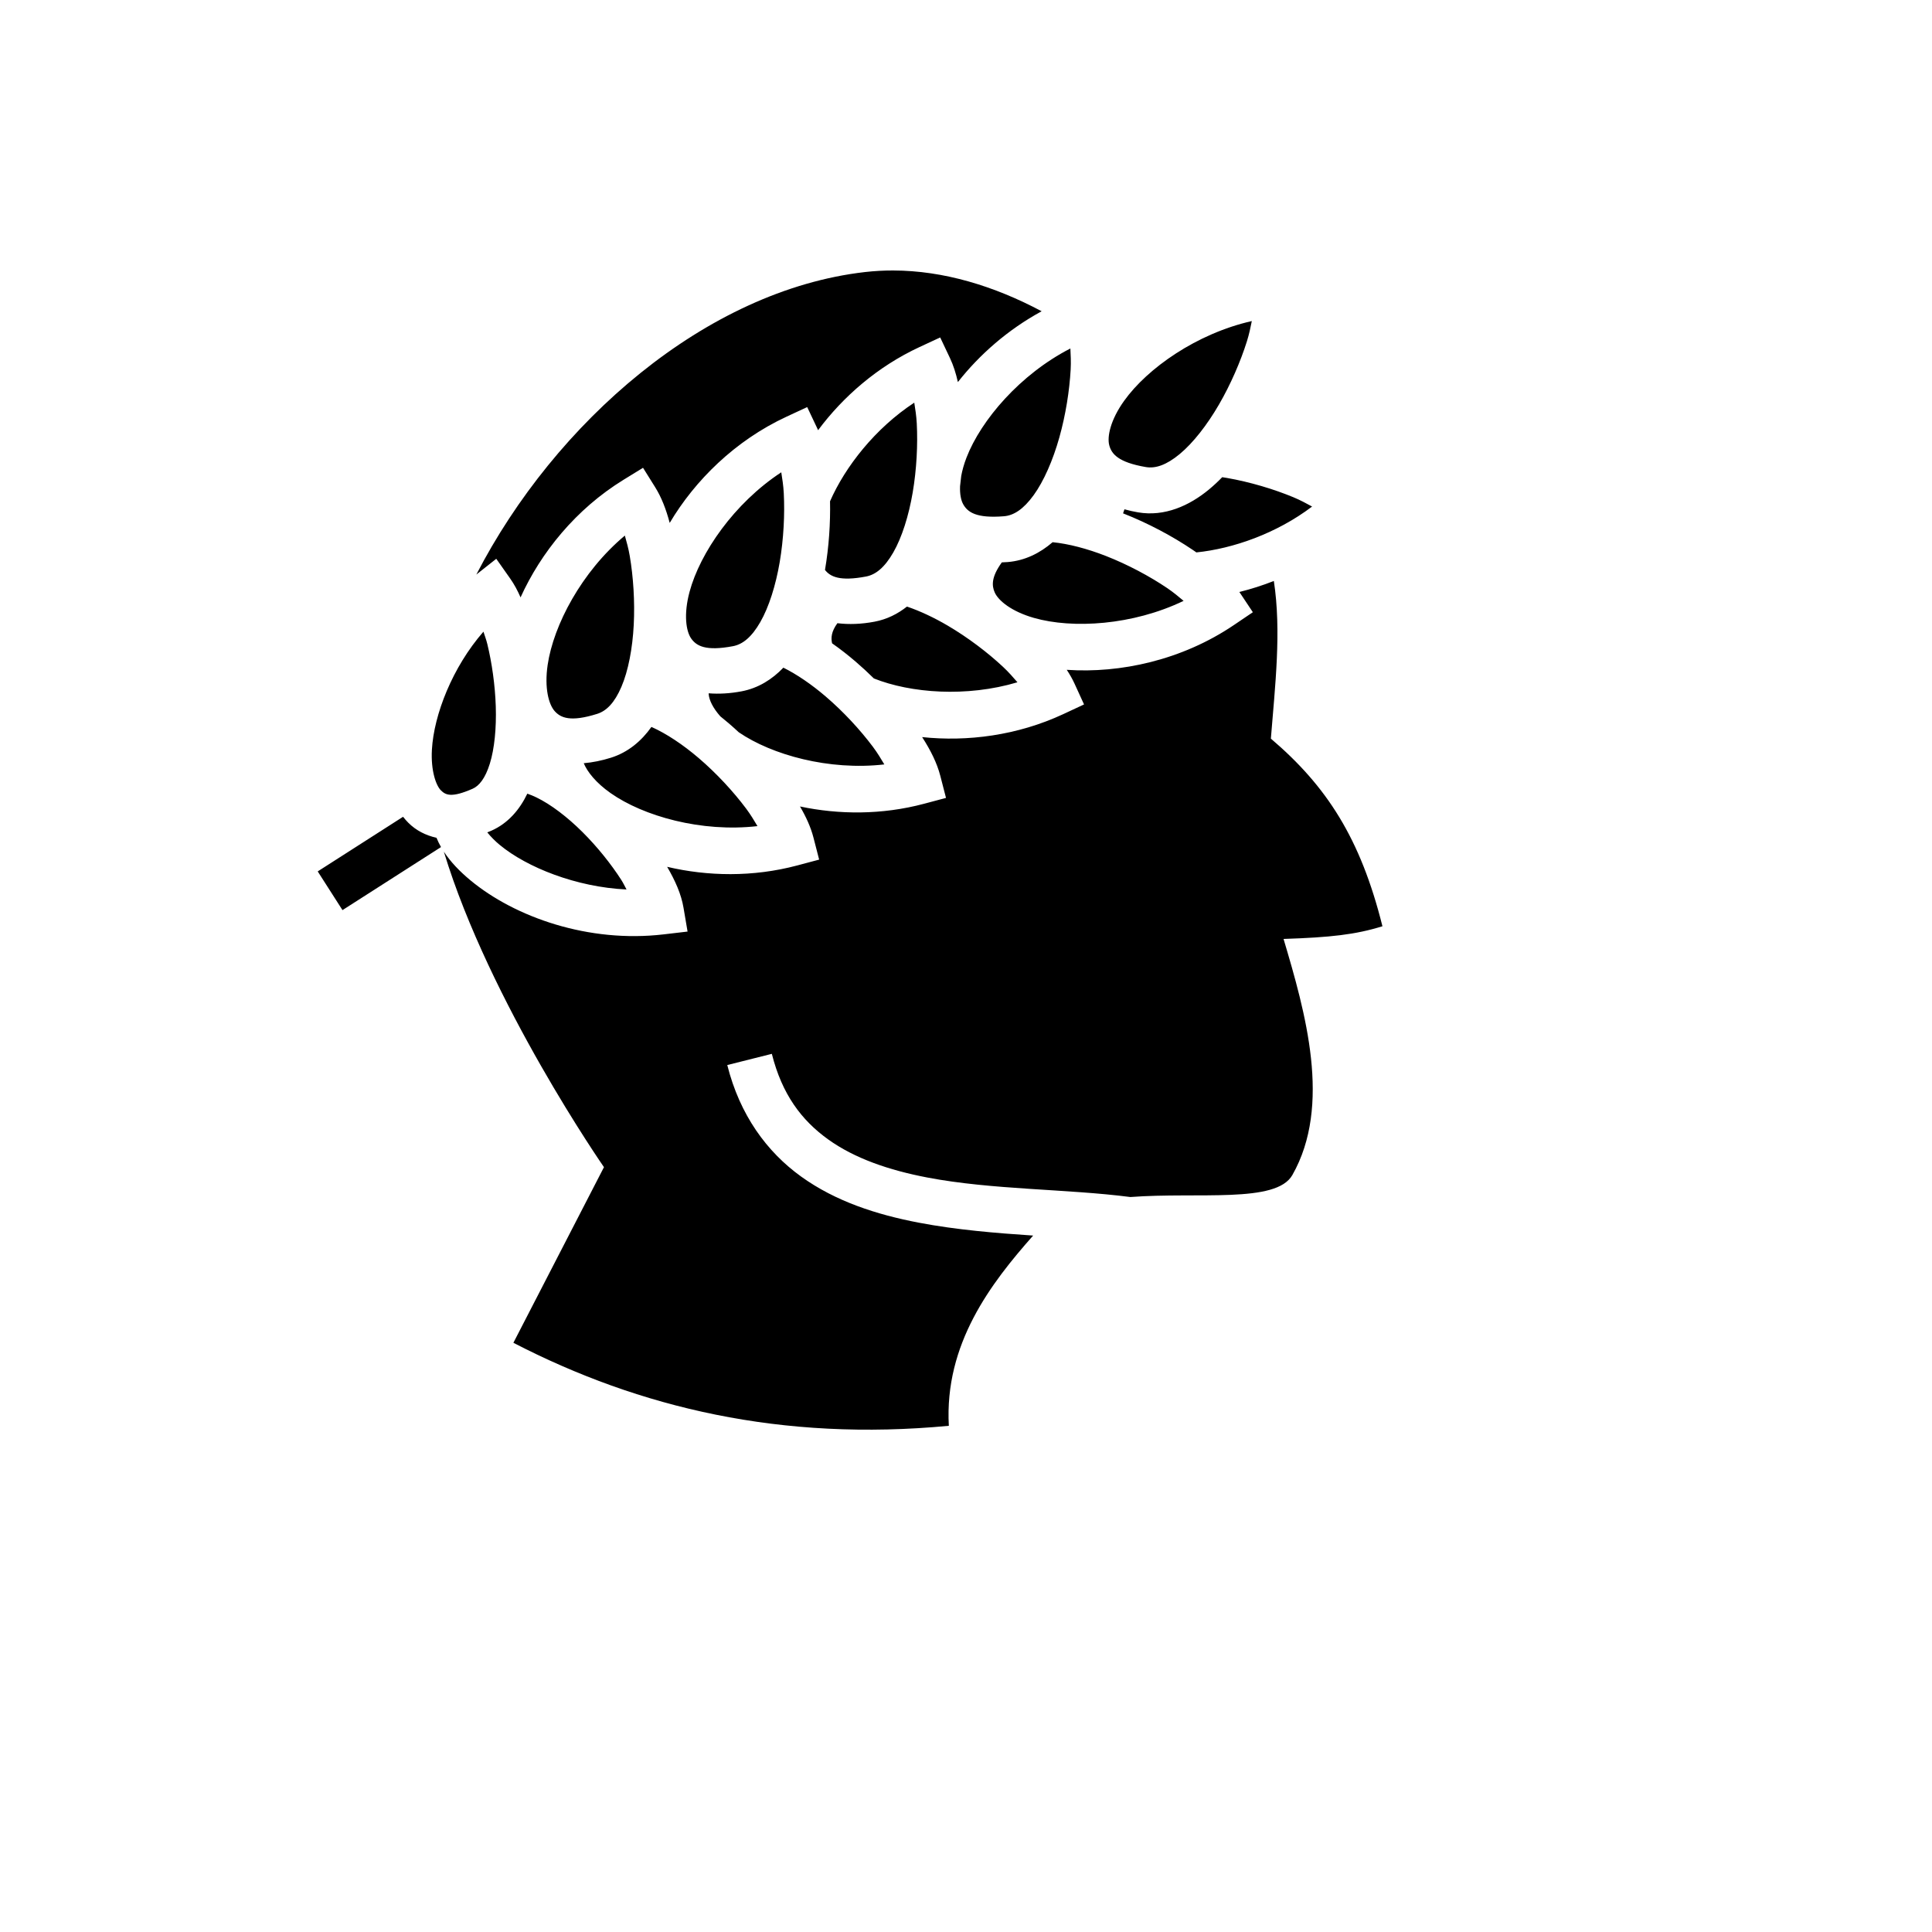 <svg xmlns="http://www.w3.org/2000/svg" version="1.1" xmlns:xlink="http://www.w3.org/1999/xlink" width="100%" height="100%" id="svgWorkerArea" viewBox="-25 -25 625 625" xmlns:idraw="https://idraw.muisca.co" style="background: white;"><defs id="defsdoc"><pattern id="patternBool" x="0" y="0" width="10" height="10" patternUnits="userSpaceOnUse" patternTransform="rotate(35)"><circle cx="5" cy="5" r="4" style="stroke: none;fill: #ff000070;"></circle></pattern></defs><g id="fileImp-808688794" class="cosito"><path id="pathImp-845118861" fill="#000" class="grouped" d="M263.923 62.5C260.9 62.493 257.878 62.661 254.874 63.002 203.353 68.889 154.563 111.575 129.089 160.877 129.186 160.799 129.282 160.718 129.38 160.64 129.38 160.64 135.544 155.768 135.544 155.768 135.544 155.768 140.067 162.192 140.067 162.192 141.351 164.016 142.439 166.043 143.398 168.254 149.946 153.812 161.262 139.702 176.734 130.194 176.734 130.194 183.019 126.332 183.019 126.332 183.019 126.332 186.929 132.586 186.929 132.586 188.995 135.892 190.488 139.773 191.647 144.161 199.814 130.414 212.791 117.525 229.438 109.797 229.438 109.797 236.129 106.692 236.129 106.692 236.129 106.692 239.285 113.36 239.285 113.36 239.412 113.626 239.531 113.898 239.65 114.171 247.729 103.325 258.873 93.577 272.462 87.27 272.462 87.27 279.153 84.163 279.153 84.163 279.153 84.163 282.309 90.829 282.309 90.829 283.429 93.195 284.251 95.799 284.873 98.606 291.835 89.749 301.038 81.635 311.972 75.692 296.61 67.52 280.258 62.531 263.923 62.501 263.923 62.501 263.923 62.5 263.923 62.5M379.96 78.864C362.137 82.902 346.197 94.108 338.641 104.684 334.233 110.854 333.104 116.259 333.844 119.045 334.584 121.832 336.7 124.551 345.66 126.09 348.786 126.627 352.311 125.466 356.637 121.883 360.964 118.3 365.497 112.481 369.321 105.894 373.144 99.308 376.309 91.965 378.363 85.453 379.119 83.058 379.531 80.951 379.96 78.864 379.96 78.864 379.96 78.864 379.96 78.864M321.267 87.734C305.008 96.079 292.355 110.898 287.666 123.02 286.839 125.161 286.288 127.155 285.957 128.971 285.846 130.077 285.719 131.184 285.577 132.292 285.475 134.863 285.889 136.866 286.592 138.122 288.002 140.636 290.726 142.744 299.787 142.006 302.948 141.748 306.074 139.748 309.374 135.202 312.673 130.655 315.618 123.891 317.683 116.562 319.747 109.231 320.986 101.332 321.358 94.513 321.493 92.005 321.371 89.864 321.267 87.734 321.267 87.734 321.267 87.734 321.267 87.734M270.765 105.26C258.112 113.559 248.402 126.003 243.515 137.164 243.662 144.218 243.161 151.849 241.891 159.326 241.888 159.342 241.884 159.358 241.881 159.374 243.595 161.557 246.658 163.12 255.165 161.505 258.28 160.914 261.177 158.594 263.975 153.724 266.774 148.852 268.985 141.813 270.26 134.305 271.536 126.798 271.93 118.81 271.574 111.991 271.444 109.483 271.095 107.366 270.765 105.26 270.765 105.26 270.765 105.26 270.765 105.26M227.739 127.79C212.458 137.813 201.449 153.889 198.073 166.441 196.104 173.764 196.939 179.22 198.607 181.571 200.275 183.922 203.207 185.73 212.139 184.035 215.255 183.443 218.151 181.122 220.95 176.251 223.749 171.381 225.959 164.343 227.235 156.835 228.51 149.327 228.904 141.34 228.549 134.522 228.418 132.012 228.069 129.897 227.739 127.79 227.739 127.79 227.739 127.79 227.739 127.79M370.384 129.372C369.035 130.768 367.611 132.09 366.119 133.332 359.766 138.593 351.745 142.218 343.143 140.741 341.666 140.488 340.203 140.16 338.759 139.758 338.585 140.215 338.435 140.653 338.309 141.067 346.471 144.274 354.28 148.459 360.85 152.888 361.253 153.159 361.636 153.43 362.029 153.702 373.849 152.502 387.98 147.576 399.463 138.867 397.588 137.851 395.711 136.814 393.391 135.85 387.085 133.232 379.425 130.928 371.924 129.616 371.409 129.526 370.897 129.452 370.384 129.372 370.384 129.372 370.384 129.372 370.384 129.372M177.138 148.26C163.125 159.99 154.058 177.238 152.165 190.098 151.061 197.6 152.524 202.923 154.454 205.064 156.384 207.205 159.507 208.659 168.181 205.937 171.207 204.987 173.813 202.345 176.027 197.182 178.24 192.02 179.619 184.773 180.013 177.167 180.407 169.562 179.87 161.583 178.725 154.852 178.303 152.376 177.711 150.313 177.139 148.26 177.139 148.26 177.138 148.26 177.138 148.26M315.518 150.404C311.476 153.894 306.62 156.365 300.994 156.824 300.353 156.876 299.72 156.905 299.09 156.93 295.651 161.691 295.826 164.449 296.786 166.644 297.943 169.285 302.191 172.811 309.481 174.894 321.979 178.467 341.431 177.313 357.894 169.377 356.257 168.009 354.623 166.62 352.539 165.214 346.878 161.399 339.829 157.622 332.736 154.848 326.717 152.494 320.652 150.902 315.518 150.404 315.518 150.404 315.518 150.403 315.518 150.404M387.087 162.942C383.45 164.377 379.722 165.568 375.928 166.508 376.02 166.644 376.118 166.778 376.209 166.913 376.209 166.913 380.296 173.053 380.296 173.053 380.296 173.053 374.187 177.187 374.187 177.187 357.329 188.599 337.354 192.867 320.096 191.687 321.07 193.162 321.923 194.654 322.619 196.176 322.619 196.176 325.685 202.885 325.685 202.885 325.685 202.885 319.001 206.003 319.001 206.004 304.077 212.963 287.879 214.988 273.312 213.449 276.057 217.712 278.119 221.837 279.188 225.981 279.188 225.981 281.032 233.123 281.032 233.123 281.032 233.123 273.904 235.023 273.904 235.023 260.274 238.652 246.356 238.552 233.799 235.892 235.78 239.282 237.289 242.605 238.15 245.94 238.15 245.94 239.994 253.082 239.994 253.082 239.994 253.082 232.866 254.981 232.866 254.982 218.529 258.798 203.874 258.488 190.821 255.415 193.464 259.952 195.366 264.241 196.115 268.643 196.115 268.643 197.428 276.361 197.428 276.361 197.428 276.361 189.653 277.272 189.653 277.272 165.433 280.114 141.602 271.731 127.185 259.779 123.81 256.982 120.812 253.905 118.584 250.514 133.441 299.399 170.382 352.575 170.382 352.575 170.382 352.575 141.08 409.394 141.08 409.394 181.958 430.499 227.956 441.363 281.944 436.247 280.485 409.739 295.549 390.151 309.217 374.706 297.167 373.901 284.451 372.868 272.179 370.524 258.543 367.918 245.304 363.635 234.185 355.632 223.066 347.629 214.337 335.723 210.271 319.54 210.271 319.54 224.689 315.917 224.689 315.917 227.985 329.032 234.288 337.39 242.868 343.566 251.449 349.742 262.576 353.554 274.971 355.922 296.044 359.949 320.188 359.579 340.674 362.235 362.765 360.566 387.808 364.383 393.069 355.135 405.927 332.539 397.243 302.336 390.228 278.747 405.477 278.243 413.5 277.351 422.219 274.644 415.111 246.151 404.165 229.317 386.125 213.941 387.471 197.049 389.589 179.212 387.087 162.942 387.087 162.942 387.087 162.942 387.087 162.942M268.401 171.227C265.402 173.599 261.924 175.355 257.936 176.111 253.685 176.918 249.627 177.064 245.899 176.605 243.924 179.312 243.777 181.345 244.181 183.112 246.782 184.93 249.312 186.911 251.76 189.005 253.804 190.76 255.786 192.586 257.702 194.479 269.599 199.227 287.698 200.633 304.144 195.714 302.745 194.106 301.351 192.477 299.516 190.761 294.529 186.098 288.163 181.255 281.598 177.395 277.149 174.78 272.599 172.65 268.401 171.227 268.401 171.227 268.401 171.227 268.401 171.227M131.392 179.344C121.346 190.84 115.358 206.233 114.722 217.512 114.334 224.403 116.088 229.138 117.611 230.657 119.136 232.177 120.99 233.189 127.909 230.151 129.958 229.251 131.974 226.845 133.468 222.018 134.961 217.19 135.607 210.488 135.384 203.543 135.162 196.598 134.118 189.385 132.652 183.362 132.282 181.842 131.821 180.694 131.392 179.344 131.392 179.344 131.392 179.344 131.392 179.344M228.422 190.987C224.815 194.753 220.33 197.611 214.912 198.64 211.18 199.347 207.594 199.552 204.251 199.283 204.255 199.399 204.259 199.514 204.267 199.628 204.408 201.44 205.598 203.992 208.011 206.723 208.925 207.454 209.829 208.2 210.721 208.964 211.831 209.918 212.922 210.894 213.994 211.891 224.694 219.212 243.169 224.345 261.08 222.288 259.985 220.46 258.898 218.61 257.392 216.6 253.3 211.134 247.885 205.252 242.097 200.301 237.577 196.434 232.806 193.167 228.422 190.987 228.422 190.987 228.422 190.987 228.422 190.987M185.736 210.16C182.525 214.684 178.223 218.368 172.633 220.122 169.624 221.067 166.673 221.656 163.841 221.898 164.989 224.669 167.766 228.216 172.508 231.553 183.137 239.033 201.886 244.332 220.042 242.248 218.946 240.418 217.86 238.568 216.354 236.557 212.261 231.093 206.844 225.21 201.057 220.259 195.965 215.903 190.552 212.293 185.737 210.16 185.737 210.16 185.736 210.16 185.736 210.16M145.592 231.746C143.129 236.866 139.401 241.343 133.886 243.763 133.469 243.947 133.051 244.106 132.634 244.271 133.842 245.756 135.195 247.118 136.673 248.335 145.406 255.574 161.405 261.993 177.682 262.748 177.09 261.677 176.684 260.736 175.96 259.61 172.708 254.559 168.267 248.976 163.4 244.137 158.534 239.299 153.202 235.219 148.523 232.961 147.571 232.498 146.592 232.093 145.592 231.747 145.592 231.747 145.592 231.746 145.592 231.746M105.391 239.229C105.391 239.229 77.781 256.899 77.781 256.899 77.781 256.899 85.795 269.421 85.795 269.421 85.795 269.421 117.667 249.024 117.667 249.024 117.115 248.056 116.627 247.054 116.208 246.022 112.71 245.246 109.583 243.647 107.113 241.184 106.501 240.567 105.925 239.914 105.391 239.229 105.391 239.229 105.391 239.229 105.391 239.229"></path></g></svg>